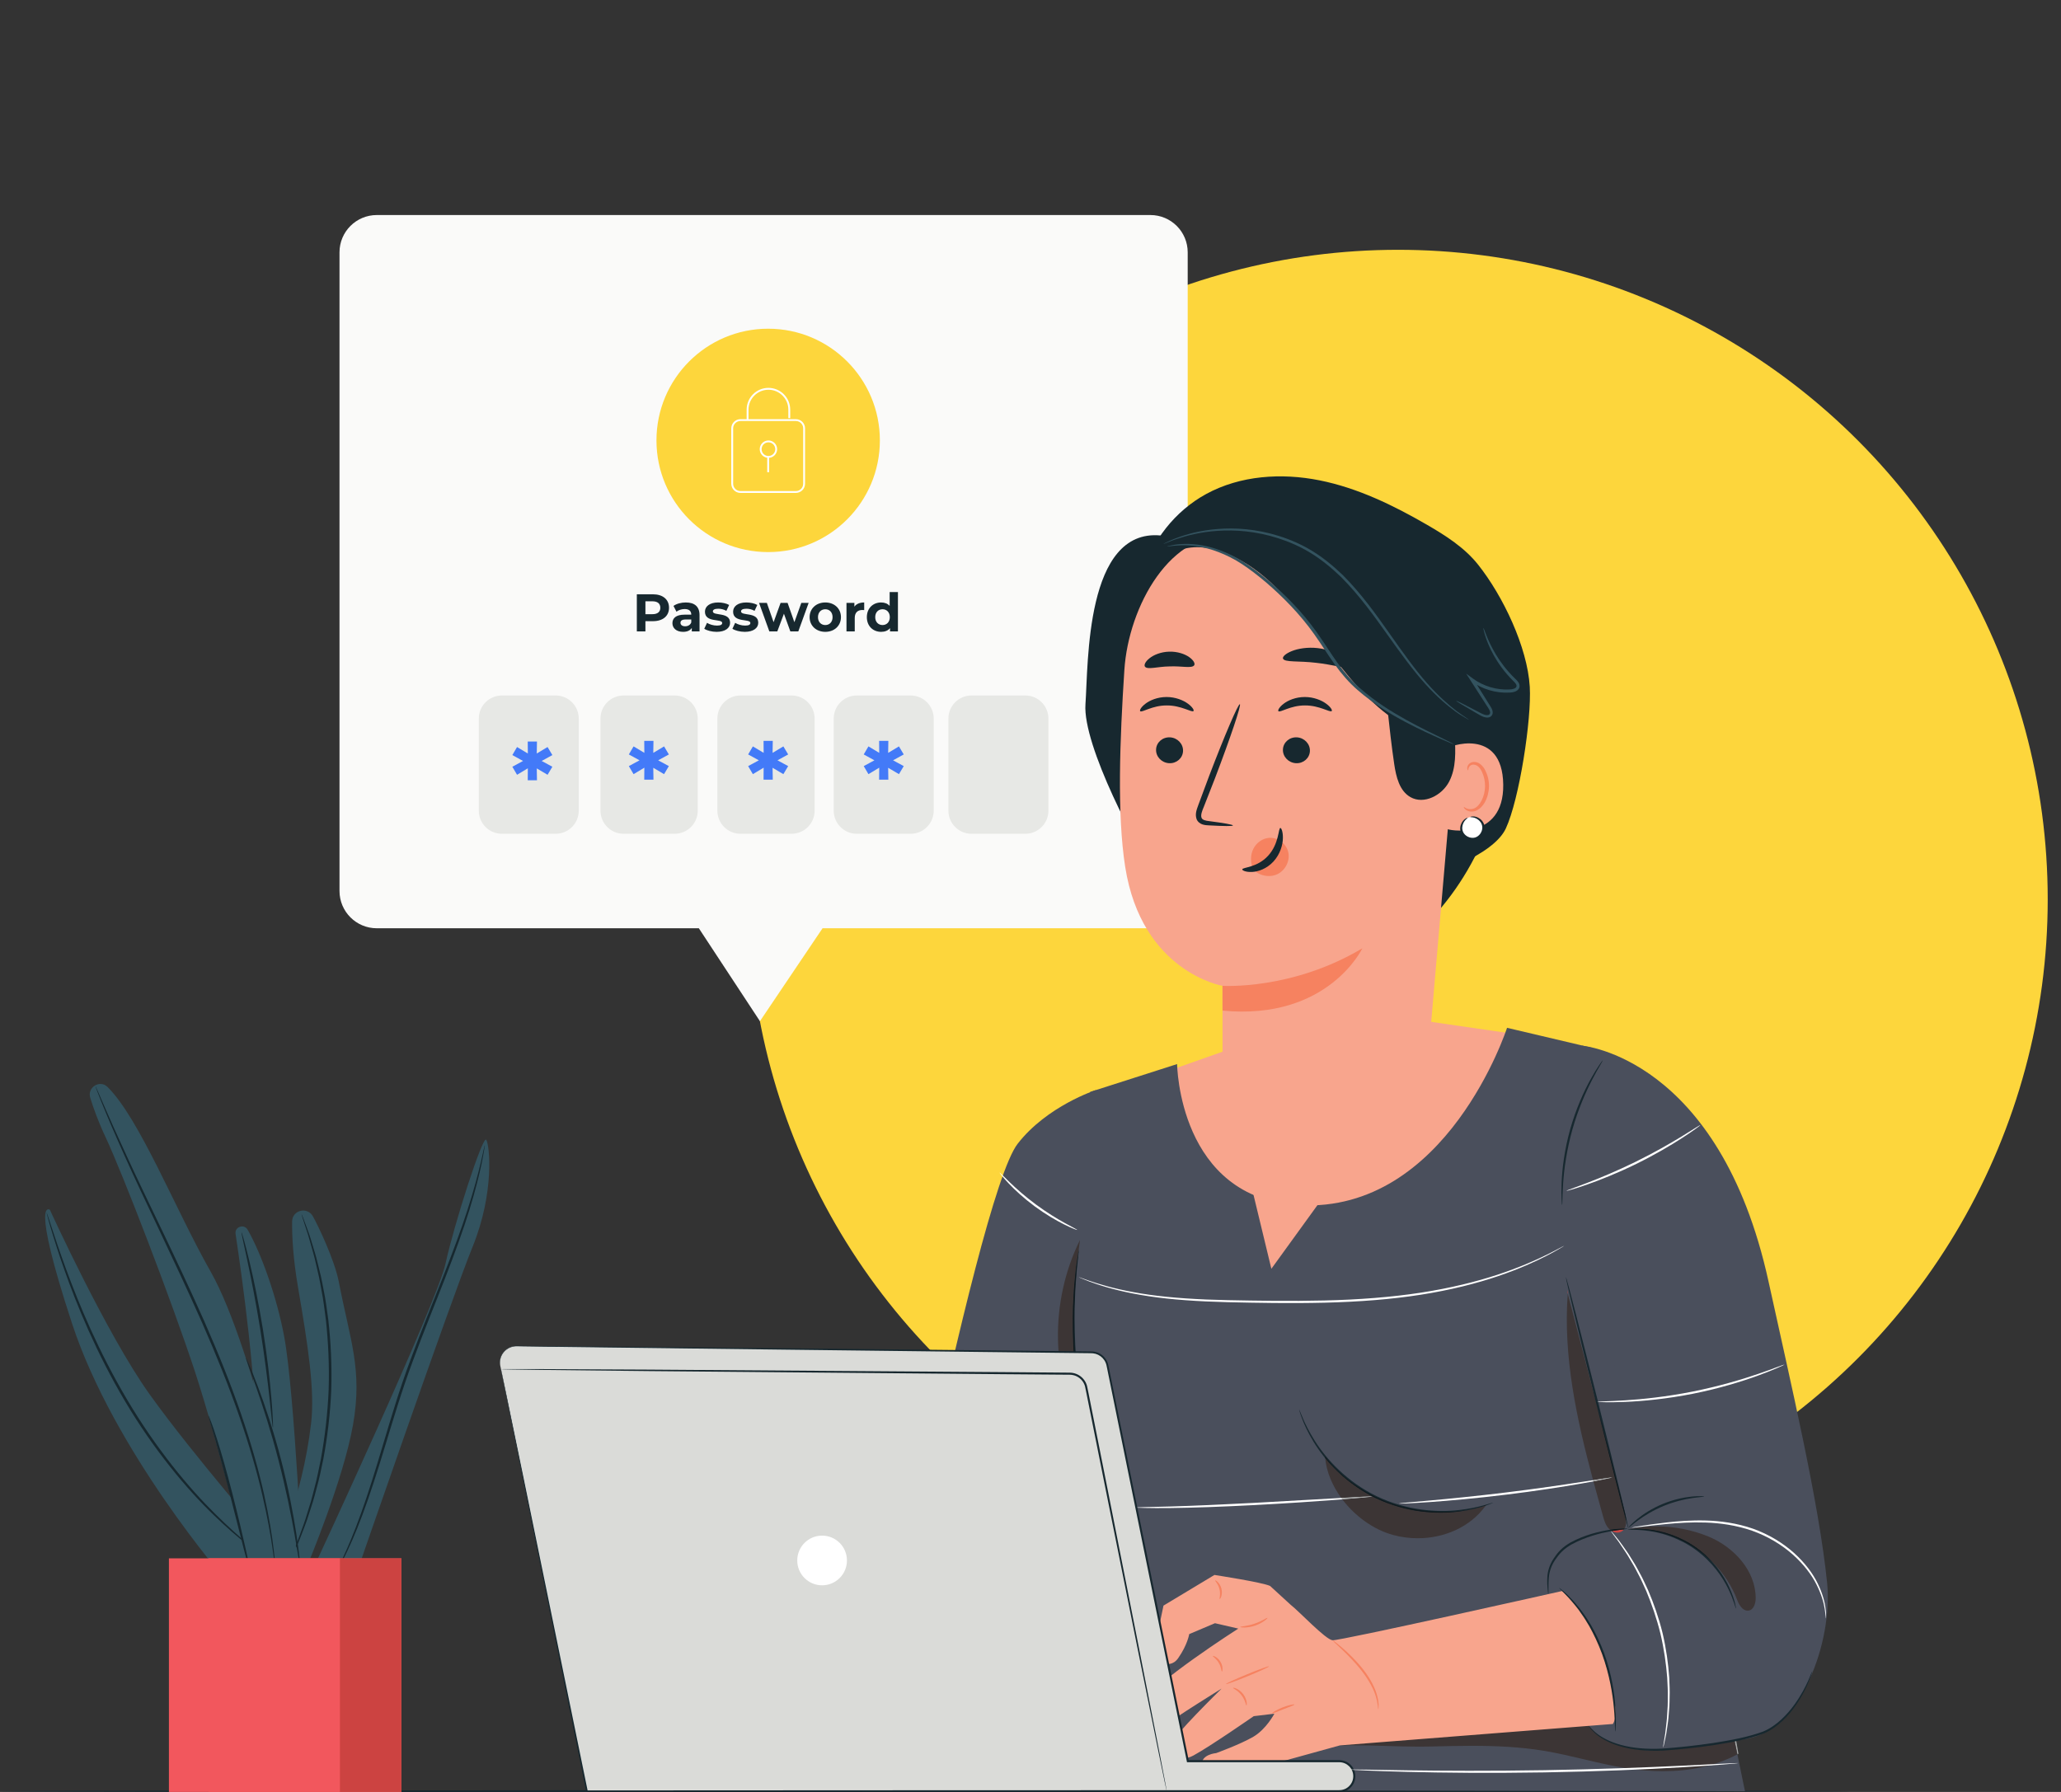 <svg width="230" height="200" viewBox="0 0 230 200" fill="none" xmlns="http://www.w3.org/2000/svg">
<rect x="0" y="0" width="230" height="200" fill="#333333" stroke="none"/>
<g clip-path="url(#clip0_1584_6057)">
<circle cx="156.018" cy="100.38" r="72.5" fill="#FDD63C"/>
<path d="M95.324 95.409V99.49C95.324 100.164 95.87 100.71 96.543 100.71L100.467 100.711L95.324 95.409Z" fill="#F3F2F1"/>
<path d="M95.378 99.849C95.378 99.849 95.326 100.839 96.453 101.164C96.496 101.176 96.539 101.186 96.582 101.193C97.095 101.285 100.468 101.885 100.468 101.808C100.468 101.724 100.468 100.711 100.468 100.711H96.544C96.544 100.711 95.564 100.678 95.378 99.849Z" fill="#DADBD8"/>
<path d="M100.468 100.711C100.468 100.714 100.433 100.717 100.367 100.72C100.291 100.722 100.195 100.725 100.078 100.729C99.814 100.732 99.454 100.737 99.015 100.743C98.562 100.746 98.029 100.749 97.439 100.753C97.141 100.753 96.829 100.753 96.506 100.754C96.171 100.747 95.828 100.594 95.594 100.325C95.476 100.192 95.388 100.035 95.337 99.871C95.281 99.707 95.275 99.528 95.279 99.37C95.28 99.048 95.281 98.736 95.281 98.439C95.285 97.848 95.289 97.315 95.291 96.862C95.297 96.423 95.303 96.063 95.306 95.799C95.31 95.682 95.313 95.587 95.315 95.51C95.318 95.444 95.321 95.409 95.324 95.409C95.327 95.409 95.331 95.444 95.334 95.51C95.336 95.587 95.338 95.682 95.342 95.799C95.346 96.063 95.351 96.423 95.357 96.862C95.36 97.315 95.363 97.848 95.367 98.439C95.368 98.736 95.369 99.048 95.37 99.37C95.349 99.689 95.44 100.016 95.663 100.265C95.881 100.513 96.198 100.656 96.508 100.663C96.831 100.665 97.141 100.666 97.439 100.668C98.029 100.671 98.562 100.675 99.015 100.678C99.454 100.684 99.814 100.689 100.078 100.692C100.195 100.696 100.291 100.699 100.367 100.701C100.433 100.704 100.468 100.708 100.468 100.711Z" fill="#DADBD8"/>
<path d="M95.126 99.051C95.126 99.077 93.889 99.097 92.363 99.097C90.835 99.097 89.599 99.077 89.599 99.051C89.599 99.026 90.835 99.005 92.363 99.005C93.889 99.005 95.126 99.026 95.126 99.051Z" fill="#DADBD8"/>
<path d="M97.749 101.087C97.749 101.113 95.924 101.133 93.674 101.133C91.423 101.133 89.599 101.113 89.599 101.087C89.599 101.062 91.423 101.041 93.674 101.041C95.924 101.041 97.749 101.062 97.749 101.087Z" fill="#DADBD8"/>
<path d="M97.749 103.123C97.749 103.149 95.924 103.169 93.674 103.169C91.423 103.169 89.599 103.149 89.599 103.123C89.599 103.098 91.423 103.077 93.674 103.077C95.924 103.077 97.749 103.097 97.749 103.123Z" fill="#DADBD8"/>
<path d="M72.603 70.534C72.603 70.602 69.697 70.657 66.113 70.657C62.527 70.657 59.622 70.602 59.622 70.534C59.622 70.466 62.527 70.412 66.113 70.412C69.697 70.412 72.603 70.466 72.603 70.534Z" fill="#DADBD8"/>
<path d="M70.291 72.234C70.291 72.301 68.42 72.356 66.112 72.356C63.804 72.356 61.934 72.301 61.934 72.234C61.934 72.166 63.804 72.111 66.112 72.111C68.42 72.111 70.291 72.166 70.291 72.234Z" fill="#DADBD8"/>
<path d="M123.918 65.343V81.837H143.967V65.343C143.967 64.558 143.331 63.921 142.546 63.921H125.34C124.555 63.921 123.918 64.558 123.918 65.343Z" fill="#DADBD8"/>
<path d="M124.859 72.879L124.993 66.824H142.536V70.279" fill="#F3F2F1"/>
<path d="M126.134 65.187V66.824H141.462V65.187H126.134Z" fill="#F3F2F1"/>
<path d="M126.134 65.187C126.133 65.185 126.157 65.183 126.206 65.181C126.265 65.18 126.339 65.178 126.429 65.176C126.639 65.173 126.93 65.169 127.298 65.165C128.073 65.159 129.174 65.15 130.539 65.14C133.313 65.131 137.15 65.119 141.462 65.105L141.544 65.105V65.187C141.544 65.708 141.544 66.263 141.544 66.823C141.38 66.988 141.496 66.869 141.458 66.906H141.453H141.443H141.423H141.383H141.304H141.145H140.828C140.617 66.906 140.408 66.906 140.199 66.906C139.782 66.905 139.369 66.905 138.961 66.905C138.145 66.904 137.347 66.903 136.573 66.902C135.026 66.899 133.573 66.896 132.247 66.893C129.611 66.878 127.486 66.866 126.134 66.859L126.099 66.858L126.1 66.824C126.109 66.296 126.115 65.887 126.119 65.596C126.123 65.468 126.125 65.366 126.128 65.287C126.13 65.218 126.133 65.185 126.134 65.187C126.137 65.189 126.139 65.227 126.141 65.299C126.143 65.38 126.146 65.484 126.15 65.616C126.154 65.902 126.161 66.305 126.169 66.824L126.134 66.789C127.486 66.781 129.611 66.769 132.247 66.755C133.573 66.752 135.026 66.748 136.573 66.745C137.347 66.744 138.145 66.743 138.961 66.743C139.369 66.742 139.782 66.742 140.199 66.742C140.408 66.742 140.617 66.742 140.828 66.742H141.145H141.304H141.383H141.423H141.443H141.453H141.458C141.423 66.778 141.544 66.66 141.38 66.823C141.38 66.263 141.38 65.708 141.38 65.187L141.462 65.269C137.173 65.255 133.357 65.242 130.598 65.234C129.226 65.224 128.117 65.216 127.338 65.209C126.962 65.205 126.665 65.201 126.451 65.198C126.356 65.196 126.279 65.194 126.218 65.192C126.165 65.191 126.136 65.189 126.134 65.187Z" fill="#DADBD8"/>
<path d="M143.245 85.965C143.245 86.01 139.414 86.046 134.69 86.046C129.964 86.046 126.134 86.01 126.134 85.965C126.134 85.919 129.964 85.883 134.69 85.883C139.414 85.883 143.245 85.919 143.245 85.965Z" fill="#DADBD8"/>
<path d="M122.376 69.902L123.918 81.837H143.967V70.279H134.862L133.095 68.725H123.41C122.782 68.725 122.296 69.278 122.376 69.902Z" fill="#E7E8E5"/>
<path d="M138.449 74.953C138.449 74.998 136.254 75.035 133.546 75.035C130.838 75.035 128.643 74.998 128.643 74.953C128.643 74.908 130.838 74.871 133.546 74.871C136.254 74.871 138.449 74.908 138.449 74.953Z" fill="#DADBD8"/>
<path d="M138.449 76.127C138.449 76.172 136.254 76.209 133.546 76.209C130.838 76.209 128.643 76.172 128.643 76.127C128.643 76.082 130.838 76.045 133.546 76.045C136.254 76.045 138.449 76.082 138.449 76.127Z" fill="#DADBD8"/>
<path d="M139.043 88.195C139.043 88.241 136.641 88.277 133.678 88.277C130.715 88.277 128.312 88.241 128.312 88.195C128.312 88.15 130.715 88.113 133.678 88.113C136.641 88.113 139.043 88.15 139.043 88.195Z" fill="#DADBD8"/>
<path d="M206.518 199.921C206.518 199.988 160.284 200.044 103.264 200.044C46.225 200.044 0 199.988 0 199.921C0 199.853 46.225 199.798 103.264 199.798C160.284 199.798 206.518 199.853 206.518 199.921Z" fill="#17282F"/>
<path d="M128.381 103.605H91.794L84.806 113.977L77.988 103.605H42.049C39.75 103.605 37.887 101.742 37.887 99.443V28.162C37.887 25.863 39.75 24 42.049 24H128.381C130.679 24 132.543 25.863 132.543 28.162V99.443C132.543 101.742 130.679 103.605 128.381 103.605Z" fill="#FAFAF9"/>
<path d="M73.69 67.834C73.69 67.377 73.394 67.111 72.808 67.111H72.027V68.55H72.808C73.394 68.55 73.69 68.284 73.69 67.834ZM74.661 67.834C74.661 68.757 73.968 69.331 72.862 69.331H72.027V70.473H71.068V66.33H72.862C73.968 66.33 74.661 66.904 74.661 67.834Z" fill="#17282F"/>
<path d="M77.142 69.467V69.142H76.509C76.077 69.142 75.94 69.302 75.94 69.515C75.94 69.746 76.136 69.9 76.461 69.9C76.769 69.9 77.036 69.758 77.142 69.467ZM78.066 68.656V70.474H77.201V70.077C77.029 70.367 76.698 70.521 76.231 70.521C75.485 70.521 75.04 70.107 75.04 69.556C75.04 68.994 75.437 68.603 76.408 68.603H77.142C77.142 68.206 76.905 67.976 76.408 67.976C76.071 67.976 75.722 68.088 75.49 68.272L75.159 67.626C75.508 67.378 76.023 67.242 76.532 67.242C77.503 67.242 78.066 67.692 78.066 68.656Z" fill="#17282F"/>
<path d="M78.593 70.178L78.901 69.515C79.185 69.698 79.617 69.823 80.007 69.823C80.434 69.823 80.594 69.71 80.594 69.532C80.594 69.012 78.67 69.544 78.67 68.272C78.67 67.668 79.215 67.242 80.144 67.242C80.582 67.242 81.067 67.342 81.369 67.52L81.061 68.177C80.747 67.999 80.434 67.941 80.144 67.941C79.729 67.941 79.552 68.07 79.552 68.236C79.552 68.781 81.475 68.254 81.475 69.509C81.475 70.101 80.925 70.521 79.972 70.521C79.433 70.521 78.889 70.373 78.593 70.178Z" fill="#17282F"/>
<path d="M81.735 70.178L82.043 69.515C82.327 69.698 82.76 69.823 83.15 69.823C83.576 69.823 83.737 69.71 83.737 69.532C83.737 69.012 81.812 69.544 81.812 68.272C81.812 67.668 82.357 67.242 83.286 67.242C83.725 67.242 84.21 67.342 84.512 67.52L84.204 68.177C83.89 67.999 83.576 67.941 83.286 67.941C82.872 67.941 82.695 68.07 82.695 68.236C82.695 68.781 84.618 68.254 84.618 69.509C84.618 70.101 84.068 70.521 83.115 70.521C82.576 70.521 82.031 70.373 81.735 70.178Z" fill="#17282F"/>
<path d="M90.242 67.289L89.088 70.473H88.2L87.484 68.497L86.744 70.473H85.856L84.707 67.289H85.578L86.33 69.444L87.111 67.289H87.892L88.65 69.444L89.425 67.289H90.242Z" fill="#17282F"/>
<path d="M92.912 68.881C92.912 68.331 92.562 67.999 92.101 67.999C91.639 67.999 91.284 68.331 91.284 68.881C91.284 69.432 91.639 69.763 92.101 69.763C92.562 69.763 92.912 69.432 92.912 68.881ZM90.349 68.881C90.349 67.923 91.089 67.242 92.101 67.242C93.113 67.242 93.847 67.923 93.847 68.881C93.847 69.84 93.113 70.521 92.101 70.521C91.089 70.521 90.349 69.84 90.349 68.881Z" fill="#17282F"/>
<path d="M96.441 67.242V68.094C96.364 68.088 96.305 68.082 96.234 68.082C95.725 68.082 95.387 68.361 95.387 68.97V70.473H94.464V67.289H95.346V67.709C95.571 67.401 95.95 67.242 96.441 67.242Z" fill="#17282F"/>
<path d="M99.3 68.881C99.3 68.331 98.945 67.999 98.489 67.999C98.027 67.999 97.672 68.331 97.672 68.881C97.672 69.432 98.027 69.763 98.489 69.763C98.945 69.763 99.3 69.432 99.3 68.881ZM100.206 66.081V70.474H99.324V70.107C99.093 70.385 98.755 70.521 98.329 70.521C97.43 70.521 96.737 69.882 96.737 68.881C96.737 67.881 97.43 67.242 98.329 67.242C98.72 67.242 99.052 67.366 99.282 67.626V66.081H100.206Z" fill="#17282F"/>
<path d="M62.01 93.059H56.01C54.587 93.059 53.433 91.905 53.433 90.482V80.202C53.433 78.778 54.587 77.624 56.01 77.624H62.01C63.433 77.624 64.587 78.778 64.587 80.202V90.482C64.587 91.905 63.433 93.059 62.01 93.059Z" fill="#E7E8E5"/>
<path d="M88.332 93.059H82.633C81.21 93.059 80.056 91.905 80.056 90.482V80.202C80.056 78.778 81.21 77.624 82.633 77.624H88.332C89.756 77.624 90.909 78.778 90.909 80.202V90.482C90.909 91.905 89.756 93.059 88.332 93.059Z" fill="#E7E8E5"/>
<path d="M75.287 93.059H69.588C68.164 93.059 67.011 91.905 67.011 90.482V80.202C67.011 78.778 68.164 77.624 69.588 77.624H75.287C76.71 77.624 77.864 78.778 77.864 80.202V90.482C77.864 91.905 76.71 93.059 75.287 93.059Z" fill="#E7E8E5"/>
<path d="M101.623 93.059H95.617C94.193 93.059 93.04 91.905 93.04 90.482V80.202C93.04 78.778 94.193 77.624 95.617 77.624H101.623C103.046 77.624 104.199 78.778 104.199 80.202V90.482C104.199 91.905 103.046 93.059 101.623 93.059Z" fill="#E7E8E5"/>
<path d="M114.422 93.059H108.416C106.993 93.059 105.839 91.905 105.839 90.482V80.202C105.839 78.778 106.993 77.624 108.416 77.624H114.422C115.845 77.624 116.999 78.778 116.999 80.202V90.482C116.999 91.905 115.845 93.059 114.422 93.059Z" fill="#E7E8E5"/>
<path d="M60.449 84.932L61.642 85.577L61.106 86.475L59.901 85.763L59.923 87.088H58.894L58.905 85.752L57.701 86.475L57.175 85.577L58.369 84.932L57.175 84.275L57.701 83.377L58.905 84.1L58.894 82.764H59.923L59.901 84.1L61.106 83.377L61.642 84.275L60.449 84.932Z" fill="#437AF8"/>
<path d="M73.45 84.86L74.643 85.506L74.107 86.404L72.903 85.692L72.925 87.017H71.895L71.907 85.681L70.703 86.404L70.177 85.506L71.37 84.86L70.177 84.204L70.703 83.306L71.907 84.028L71.895 82.692H72.925L72.903 84.028L74.107 83.306L74.643 84.204L73.45 84.86Z" fill="#437AF8"/>
<path d="M86.764 84.86L87.957 85.506L87.421 86.404L86.217 85.692L86.238 87.017H85.21L85.22 85.681L84.016 86.404L83.491 85.506L84.684 84.86L83.491 84.204L84.016 83.306L85.22 84.028L85.21 82.692H86.238L86.217 84.028L87.421 83.306L87.957 84.204L86.764 84.86Z" fill="#437AF8"/>
<path d="M99.662 84.86L100.855 85.506L100.319 86.404L99.115 85.692L99.136 87.017H98.107L98.118 85.681L96.914 86.404L96.389 85.506L97.581 84.86L96.389 84.204L96.914 83.306L98.118 84.028L98.107 82.692H99.136L99.115 84.028L100.319 83.306L100.855 84.204L99.662 84.86Z" fill="#437AF8"/>
<path d="M98.19 49.154C98.19 56.038 92.609 61.619 85.725 61.619C78.84 61.619 73.259 56.038 73.259 49.154C73.259 42.269 78.84 36.688 85.725 36.688C92.609 36.688 98.19 42.269 98.19 49.154Z" fill="#FDD63C"/>
<path d="M83.53 46.887H83.322V45.723C83.322 44.382 84.413 43.291 85.754 43.291C87.094 43.291 88.185 44.382 88.185 45.723V46.671H87.978V45.723C87.978 44.496 86.98 43.499 85.754 43.499C84.528 43.499 83.53 44.496 83.53 45.723V46.887Z" fill="white"/>
<path d="M82.633 46.99C82.183 46.99 81.816 47.357 81.816 47.808V53.99C81.816 54.441 82.183 54.808 82.633 54.808H88.815C89.266 54.808 89.633 54.441 89.633 53.99V47.808C89.633 47.357 89.266 46.99 88.815 46.99H82.633ZM88.815 55.015H82.633C82.068 55.015 81.608 54.555 81.608 53.99V47.808C81.608 47.243 82.068 46.783 82.633 46.783H88.815C89.381 46.783 89.84 47.243 89.84 47.808V53.99C89.84 54.555 89.381 55.015 88.815 55.015Z" fill="white"/>
<path d="M85.754 49.369C85.333 49.369 84.991 49.711 84.991 50.132C84.991 50.553 85.333 50.894 85.754 50.894C86.175 50.894 86.517 50.553 86.517 50.132C86.517 49.711 86.175 49.369 85.754 49.369ZM85.754 51.102C85.219 51.102 84.784 50.666 84.784 50.132C84.784 49.597 85.219 49.161 85.754 49.161C86.289 49.161 86.725 49.597 86.725 50.132C86.725 50.666 86.289 51.102 85.754 51.102Z" fill="white"/>
<path d="M85.828 52.705H85.621V50.954H85.828V52.705Z" fill="white"/>
<path d="M25.159 176.32C25.159 176.32 12.724 162.008 8.032 147.696C3.339 133.384 5.568 135.026 5.568 135.026C5.568 135.026 11.903 148.929 16.713 155.645C21.523 162.36 30.086 172.214 30.086 172.214L25.159 176.32Z" fill="#33535F"/>
<path d="M27.638 137.256C27.237 136.557 26.169 136.921 26.289 137.717C27.047 142.744 28.686 154.542 28.622 162.193C28.538 172.133 28.625 175.975 28.625 175.975H33.8C33.8 175.975 32.882 155.427 31.712 149.163C30.892 144.77 29.152 139.893 27.638 137.256Z" fill="#33535F"/>
<path d="M30.459 174.304C30.459 174.304 33.717 167.455 34.719 158.851C35.145 155.192 34.385 150.248 33.254 143.649C32.706 140.453 32.582 138.021 32.599 136.334C32.613 135.06 34.295 134.644 34.918 135.755C35.543 136.87 37.35 140.678 37.809 143.064C39.062 149.58 40.482 152.837 39.397 159.019C38.311 165.199 34.301 174.722 34.301 174.722L30.459 174.304Z" fill="#33535F"/>
<path d="M35.121 174.722C35.121 174.722 48.774 145.381 49.72 141.029C50.666 136.676 53.883 126.646 54.262 127.213C54.641 127.781 55.208 133.08 52.748 139.136C50.288 145.193 39.782 175.616 39.782 175.616H35.121V174.722Z" fill="#33535F"/>
<path d="M28.964 173.409C28.958 173.417 28.826 173.327 28.581 173.146C28.339 172.963 27.971 172.705 27.524 172.339C26.615 171.625 25.34 170.539 23.854 169.1C20.874 166.238 17.165 161.825 13.949 156.387C10.727 150.95 8.559 145.633 7.188 141.741C6.501 139.792 6 138.197 5.675 137.089C5.509 136.536 5.394 136.102 5.313 135.809C5.234 135.516 5.197 135.36 5.207 135.357C5.217 135.354 5.272 135.504 5.369 135.793C5.472 136.106 5.61 136.527 5.784 137.055C6.142 138.152 6.672 139.735 7.382 141.671C8.8 145.538 10.991 150.824 14.2 156.238C17.402 161.653 21.066 166.064 23.999 168.953C25.46 170.405 26.711 171.512 27.596 172.251C28.031 172.63 28.387 172.902 28.617 173.1C28.85 173.295 28.97 173.401 28.964 173.409Z" fill="#17282F"/>
<path d="M30.458 159.334C30.438 159.335 30.395 159.028 30.335 158.473C30.271 157.866 30.186 157.074 30.084 156.12C29.867 154.136 29.53 151.398 29.048 148.392C28.563 145.384 28.026 142.678 27.609 140.725C27.407 139.788 27.239 139.01 27.11 138.413C26.993 137.867 26.937 137.562 26.957 137.557C26.976 137.552 27.069 137.847 27.221 138.386C27.373 138.924 27.576 139.707 27.81 140.68C28.279 142.624 28.85 145.33 29.336 148.345C29.819 151.359 30.125 154.108 30.289 156.101C30.372 157.098 30.425 157.905 30.448 158.464C30.474 159.023 30.478 159.333 30.458 159.334Z" fill="#17282F"/>
<path d="M33.656 135.526C33.665 135.522 33.721 135.65 33.817 135.899C33.921 136.175 34.057 136.536 34.226 136.988C34.407 137.461 34.615 138.044 34.812 138.735C35.015 139.424 35.278 140.201 35.476 141.084C35.584 141.525 35.697 141.985 35.814 142.464C35.929 142.945 36.01 143.452 36.115 143.974C36.338 145.016 36.475 146.146 36.641 147.331C36.908 149.71 37.054 152.344 36.967 155.107C36.856 157.87 36.522 160.487 36.085 162.841C35.835 164.012 35.617 165.129 35.32 166.152C35.178 166.665 35.061 167.166 34.912 167.637C34.76 168.106 34.615 168.557 34.476 168.989C34.215 169.856 33.897 170.612 33.646 171.285C33.399 171.96 33.15 172.526 32.936 172.985C32.735 173.423 32.573 173.775 32.45 174.043C32.336 174.283 32.272 174.407 32.263 174.403C32.254 174.398 32.3 174.266 32.397 174.019C32.507 173.746 32.651 173.388 32.832 172.941C33.029 172.476 33.262 171.906 33.493 171.227C33.73 170.551 34.033 169.793 34.28 168.925C34.412 168.494 34.551 168.043 34.696 167.574C34.839 167.103 34.95 166.603 35.086 166.091C35.371 165.07 35.58 163.957 35.821 162.791C36.241 160.447 36.565 157.844 36.676 155.096C36.762 152.349 36.625 149.73 36.374 147.362C36.217 146.182 36.089 145.057 35.877 144.019C35.778 143.498 35.703 142.991 35.594 142.512C35.484 142.033 35.377 141.573 35.276 141.134C35.092 140.251 34.844 139.473 34.656 138.782C34.474 138.089 34.283 137.502 34.119 137.025C33.971 136.566 33.852 136.199 33.762 135.919C33.683 135.665 33.647 135.529 33.656 135.526Z" fill="#17282F"/>
<path d="M54.105 127.803C54.111 127.803 54.107 127.848 54.095 127.934C54.079 128.038 54.059 128.162 54.034 128.315C53.974 128.649 53.899 129.145 53.765 129.776C53.502 131.037 53.062 132.855 52.379 135.058C51.7 137.262 50.767 139.846 49.661 142.686C48.559 145.526 47.279 148.621 46.067 151.915C44.836 155.204 43.888 158.415 42.997 161.327C42.114 164.243 41.276 166.86 40.467 169.02C39.666 171.183 38.894 172.886 38.311 174.037C38.032 174.618 37.78 175.052 37.618 175.35C37.542 175.485 37.479 175.594 37.427 175.686C37.383 175.761 37.358 175.797 37.353 175.795C37.349 175.793 37.365 175.751 37.401 175.672C37.446 175.577 37.5 175.463 37.566 175.322C37.711 175.016 37.946 174.575 38.209 173.988C38.759 172.825 39.499 171.115 40.273 168.949C41.056 166.786 41.871 164.169 42.74 161.25C43.616 158.335 44.559 155.113 45.793 151.814C47.008 148.512 48.296 145.42 49.41 142.588C50.529 139.757 51.479 137.186 52.183 134.996C52.889 132.806 53.358 131.003 53.654 129.751C53.805 129.125 53.898 128.634 53.977 128.304C54.013 128.154 54.041 128.031 54.066 127.929C54.087 127.844 54.101 127.802 54.105 127.803Z" fill="#17282F"/>
<path d="M12.006 121.322C11.145 120.467 9.714 121.361 10.07 122.52C10.432 123.696 10.979 125.216 11.786 126.932C13.663 130.92 19.177 145.233 21.757 153.092C24.338 160.952 27.975 175.616 27.975 175.616L33.486 174.722C33.486 174.722 28.444 150.629 23.517 141.947C19.558 134.973 15.599 124.892 12.006 121.322Z" fill="#33535F"/>
<path d="M23.265 158.008C23.285 158.001 23.385 158.237 23.55 158.669C23.713 159.101 23.935 159.731 24.185 160.519C24.693 162.091 25.314 164.287 25.939 166.727C26.564 169.167 27.084 171.387 27.446 172.997C27.611 173.758 27.75 174.398 27.861 174.907C27.953 175.359 27.994 175.611 27.975 175.616C27.955 175.621 27.876 175.377 27.75 174.933C27.616 174.431 27.447 173.798 27.246 173.045C26.824 171.387 26.27 169.209 25.657 166.799C25.032 164.362 24.444 162.162 23.988 160.579C23.77 159.831 23.587 159.203 23.442 158.704C23.31 158.263 23.246 158.015 23.265 158.008Z" fill="#17282F"/>
<path d="M30.744 175.169C30.739 175.169 30.728 175.12 30.713 175.022C30.696 174.907 30.676 174.765 30.65 174.588C30.592 174.207 30.541 173.641 30.424 172.919C30.222 171.471 29.861 169.385 29.269 166.84C28.681 164.294 27.822 161.299 26.689 158.036C25.559 154.77 24.141 151.242 22.534 147.591C19.292 140.297 16.053 133.828 13.925 129.044C12.849 126.657 12.016 124.709 11.467 123.352C11.187 122.676 10.987 122.143 10.848 121.784C10.785 121.617 10.735 121.482 10.694 121.373C10.662 121.28 10.647 121.232 10.652 121.23C10.656 121.228 10.68 121.273 10.722 121.362C10.77 121.468 10.829 121.599 10.902 121.762C11.064 122.136 11.288 122.653 11.572 123.308C12.152 124.651 13.013 126.585 14.112 128.958C16.287 133.716 19.554 140.169 22.801 147.473C24.41 151.13 25.824 154.669 26.944 157.947C28.066 161.225 28.906 164.235 29.47 166.794C30.038 169.352 30.369 171.449 30.537 172.904C30.636 173.63 30.67 174.199 30.709 174.582C30.722 174.76 30.733 174.904 30.742 175.019C30.748 175.118 30.749 175.168 30.744 175.169Z" fill="#17282F"/>
<path d="M33.486 174.722C33.466 174.724 33.401 174.395 33.3 173.795C33.191 173.148 33.046 172.295 32.871 171.262C32.492 169.127 31.912 166.186 31.078 162.984C30.253 159.78 29.323 156.93 28.607 154.883C28.256 153.896 27.965 153.081 27.745 152.462C27.539 151.891 27.434 151.572 27.452 151.565C27.471 151.557 27.612 151.863 27.851 152.421C28.088 152.98 28.42 153.794 28.801 154.813C29.568 156.846 30.532 159.696 31.36 162.911C32.197 166.123 32.746 169.081 33.075 171.229C33.232 172.304 33.352 173.175 33.413 173.78C33.479 174.384 33.506 174.719 33.486 174.722Z" fill="#17282F"/>
<path d="M23.286 200.14H44.798V173.93H23.286V200.14Z" fill="#F2575D"/>
<path d="M44.798 200.14H23.286V173.93H44.798V199.82V200.022V200.14Z" fill="#CC4341"/>
<path d="M37.935 200.14H18.85V173.93H37.935V200.14Z" fill="#F2575D"/>
<path d="M170.518 115.62L159.208 113.979L136.584 117.327L130.234 119.571L131.361 133.455L153.112 137.462L167.79 133.113L173.339 124.948L170.518 115.62Z" fill="#F8A58D"/>
<path d="M177.647 116.946L168.181 114.716C168.181 114.716 161.49 135.404 144.975 134.513C131.514 133.787 131.361 118.763 131.361 118.763L121.659 121.87C121.659 121.87 117.949 146.752 122.056 164.379C123.016 168.498 124.301 174.05 124.301 174.05L122.989 199.807L194.732 199.921L177.647 116.946Z" fill="#4A4F5C"/>
<path d="M193.885 195.806L193.567 194.265L193.742 194.241L194.002 195.744C193.963 195.765 193.924 195.786 193.885 195.806Z" fill="#A7A9A8"/>
<path d="M185.584 197.685C184.213 197.685 182.837 197.564 181.491 197.352C178.389 196.862 175.373 195.917 172.273 195.406C169.631 194.971 166.954 194.855 164.272 194.855C162.757 194.855 161.24 194.892 159.727 194.929C159.273 194.94 158.824 194.945 158.378 194.945C157.109 194.945 155.866 194.906 154.625 194.868C153.383 194.829 152.141 194.791 150.872 194.791C150.427 194.791 149.977 194.795 149.523 194.807L175.799 189.46C176.573 192.029 177.851 194.176 181.64 195.046C182.568 195.259 183.516 195.357 184.466 195.357C185.122 195.357 185.778 195.311 186.43 195.223L193.567 194.264L193.885 195.806C191.347 197.149 188.476 197.685 185.584 197.685Z" fill="#3C3535"/>
<path d="M113.56 127.666C116.841 123.428 122.297 121.665 122.297 121.665L125.966 153.62L119.015 200.145L96.248 200.037C96.248 200.037 108.806 133.809 113.56 127.666Z" fill="#4A4F5C"/>
<path d="M176.541 116.711C176.541 116.711 191.866 117.939 197.364 143.045C199.851 154.401 202.993 167.71 203.899 176.655C204.556 183.143 201.029 193.3 194.562 194.131L186.43 195.223C184.835 195.437 183.209 195.407 181.64 195.046C176.505 193.867 175.982 190.343 175.077 186.598L172.703 179.105C171.405 171.98 178.043 170.65 181.71 170.73L178.976 138.206L176.541 116.711Z" fill="#4A4F5C"/>
<path d="M120.4 139.431C120.391 139.43 120.367 139.55 120.329 139.782C120.29 140.036 120.239 140.373 120.175 140.793C120.143 141.016 120.108 141.26 120.07 141.525C120.042 141.796 120.013 142.088 119.981 142.401C119.917 143.029 119.84 143.745 119.807 144.539C119.691 146.126 119.694 148.023 119.77 150.124C119.858 152.226 120.097 154.529 120.448 156.929C120.8 159.331 121.243 161.6 121.692 163.653C122.133 165.707 122.586 167.544 122.967 169.086C123.357 170.626 123.681 171.869 123.915 172.726C124.029 173.135 124.12 173.463 124.189 173.711C124.254 173.936 124.292 174.053 124.301 174.051C124.309 174.048 124.287 173.927 124.237 173.699C124.179 173.449 124.103 173.117 124.007 172.703C123.796 171.813 123.499 170.57 123.135 169.045C122.776 167.499 122.342 165.659 121.914 163.606C121.477 161.554 121.041 159.287 120.691 156.893C120.341 154.5 120.096 152.207 119.995 150.114C119.907 148.021 119.887 146.132 119.981 144.549C120.002 143.756 120.067 143.041 120.117 142.413C120.142 142.101 120.165 141.809 120.186 141.538C120.216 141.273 120.245 141.027 120.27 140.804C120.315 140.382 120.351 140.044 120.378 139.788C120.4 139.555 120.408 139.432 120.4 139.431Z" fill="#17282F"/>
<path d="M193.733 179.531C193.747 179.528 193.713 179.301 193.612 178.899C193.511 178.498 193.325 177.925 193.02 177.248C192.42 175.898 191.236 174.132 189.387 172.787C187.537 171.44 185.493 170.857 184.025 170.701C183.286 170.618 182.684 170.618 182.271 170.646C181.858 170.672 181.631 170.71 181.633 170.724C181.633 170.741 181.736 170.74 181.928 170.739C182.309 170.738 183.037 170.736 184.003 170.873C185.444 171.07 187.435 171.669 189.243 172.984C191.05 174.3 192.232 176.011 192.863 177.321C193.505 178.64 193.685 179.545 193.733 179.531Z" fill="#17282F"/>
<path d="M190.19 167.024C190.19 167.006 190.059 166.995 189.819 166.989C189.581 166.979 189.235 166.993 188.809 167.034C187.959 167.113 186.788 167.351 185.576 167.847C184.365 168.348 183.365 169.003 182.705 169.544C182.374 169.815 182.119 170.048 181.956 170.223C181.79 170.396 181.705 170.496 181.717 170.508C181.746 170.538 182.131 170.18 182.811 169.682C183.489 169.182 184.482 168.565 185.669 168.075C186.858 167.588 187.998 167.328 188.831 167.205C189.665 167.082 190.191 167.065 190.19 167.024Z" fill="#17282F"/>
<path d="M174.326 134.513C174.343 134.512 174.355 134.274 174.363 133.842C174.366 133.411 174.391 132.787 174.444 132.019C174.546 130.484 174.832 128.368 175.463 126.106C176.101 123.844 176.959 121.889 177.67 120.524C178.025 119.841 178.328 119.295 178.551 118.926C178.767 118.553 178.882 118.342 178.868 118.333C178.854 118.324 178.712 118.517 178.469 118.875C178.222 119.231 177.894 119.765 177.517 120.442C176.763 121.794 175.871 123.758 175.227 126.039C174.59 128.321 174.329 130.462 174.271 132.009C174.239 132.784 174.241 133.411 174.268 133.843C174.289 134.276 174.309 134.514 174.326 134.513Z" fill="#17282F"/>
<path d="M144.975 157.307C144.967 157.31 144.991 157.401 145.043 157.572C145.101 157.741 145.169 157.998 145.298 158.312C145.534 158.95 145.941 159.853 146.574 160.895C147.205 161.939 148.091 163.105 149.253 164.227C150.412 165.349 151.865 166.407 153.544 167.224C155.231 168.024 156.966 168.496 158.567 168.699C160.17 168.905 161.634 168.867 162.842 168.706C164.052 168.549 165.01 168.302 165.656 168.088C165.982 167.992 166.225 167.884 166.393 167.823C166.559 167.758 166.645 167.72 166.643 167.712C166.635 167.691 166.279 167.812 165.629 167.996C164.979 168.182 164.021 168.4 162.822 168.534C160.442 168.817 156.986 168.602 153.65 167.003C150.318 165.4 147.989 162.837 146.722 160.804C146.076 159.784 145.648 158.9 145.386 158.277C145.122 157.654 144.995 157.3 144.975 157.307Z" fill="#17282F"/>
<path d="M177.272 192.629C177.297 192.607 177.537 192.949 178.109 193.42C178.684 193.883 179.634 194.42 180.914 194.759C182.19 195.109 183.78 195.254 185.529 195.164C187.28 195.038 189.21 194.833 191.217 194.536C193.218 194.224 195.14 193.864 196.769 193.256C197.569 192.924 198.239 192.416 198.809 191.894C199.377 191.366 199.848 190.81 200.236 190.274C201.013 189.2 201.496 188.232 201.801 187.555C201.947 187.214 202.062 186.948 202.129 186.765C202.202 186.582 202.244 186.488 202.252 186.49C202.26 186.493 202.234 186.593 202.176 186.781C202.123 186.97 202.023 187.243 201.889 187.593C201.609 188.285 201.146 189.274 200.376 190.375C199.993 190.925 199.523 191.497 198.947 192.043C198.371 192.582 197.688 193.111 196.857 193.464C195.183 194.102 193.269 194.463 191.254 194.777C189.236 195.077 187.308 195.275 185.541 195.39C183.77 195.468 182.16 195.304 180.868 194.926C179.572 194.56 178.613 193.987 178.049 193.494C177.773 193.237 177.566 193.032 177.45 192.87C177.326 192.717 177.265 192.634 177.272 192.629Z" fill="#17282F"/>
<path d="M174.742 142.515C174.808 142.499 176.423 148.773 178.351 156.526C180.278 164.282 181.787 170.581 181.721 170.597C181.656 170.613 180.041 164.341 178.113 156.585C176.186 148.832 174.676 142.532 174.742 142.515Z" fill="#17282F"/>
<path d="M172.791 177.921C172.775 177.922 172.745 177.738 172.713 177.405C172.685 177.071 172.639 176.586 172.68 175.98C172.715 175.376 172.921 174.644 173.369 173.97C173.591 173.636 173.837 173.294 174.156 172.983C174.47 172.671 174.844 172.405 175.244 172.172C176.876 171.284 178.52 170.913 179.705 170.732C180.3 170.648 180.785 170.615 181.121 170.607C181.456 170.597 181.642 170.611 181.642 170.626C181.644 170.667 180.904 170.694 179.733 170.904C178.573 171.123 176.947 171.523 175.367 172.384C174.98 172.609 174.622 172.863 174.322 173.155C174.023 173.442 173.777 173.776 173.557 174.094C173.118 174.735 172.91 175.412 172.853 175.997C172.791 176.582 172.809 177.067 172.808 177.4C172.811 177.734 172.808 177.92 172.791 177.921Z" fill="#17282F"/>
<path d="M121.024 160.374C117.194 153.771 117.135 145.239 120.523 138.395C120.47 138.769 120.422 139.143 120.375 139.518C120.364 139.577 120.349 139.665 120.329 139.782C120.29 140.036 120.239 140.373 120.175 140.793C120.143 141.016 120.108 141.26 120.07 141.525C120.042 141.796 120.013 142.088 119.981 142.401C119.917 143.029 119.84 143.745 119.807 144.539C119.691 146.126 119.693 148.023 119.77 150.124C119.858 152.226 120.097 154.529 120.448 156.929C120.622 158.113 120.817 159.264 121.024 160.374Z" fill="#3C3535"/>
<path d="M121.105 160.511C121.079 160.466 121.051 160.42 121.025 160.374C120.817 159.264 120.622 158.113 120.448 156.929C120.097 154.529 119.858 152.226 119.77 150.124C119.694 148.023 119.691 146.126 119.807 144.539C119.84 143.745 119.917 143.029 119.981 142.401C120.013 142.088 120.042 141.796 120.07 141.525C120.108 141.26 120.143 141.016 120.175 140.793C120.239 140.373 120.29 140.036 120.329 139.782C120.349 139.665 120.364 139.577 120.375 139.518C119.518 146.5 119.671 153.624 121.221 160.483L121.105 160.511Z" fill="#0F191D"/>
<path d="M141.827 177.054C141.882 177.08 141.93 177.103 141.967 177.121C141.919 177.098 141.869 177.074 141.827 177.054Z" fill="#F8A58D"/>
<path d="M127.343 190.234C128.573 187.908 138.188 181.77 138.188 181.77L135.585 181.169L132.713 182.385C132.713 182.385 132.532 183.569 131.476 185.076C130.419 186.583 128.625 185.025 128.625 185.025L129.84 179.205L135.525 175.783C135.525 175.783 140.874 176.6 141.738 177.011L144.018 179.099C145.019 179.883 147.908 182.976 148.699 183.07C149.489 183.163 174.305 177.581 174.305 177.581C177.708 180.275 179.501 185.629 180.041 189.49C180.041 189.49 180.646 191.386 179.988 192.416L149.523 194.807L143.068 196.591C143.068 196.591 139.496 198.049 137.764 198.413C135.616 198.864 134.169 198.172 134.112 196.983C134.054 195.794 135.719 195.666 135.719 195.666C135.719 195.666 138.429 194.685 139.871 193.84C141.312 192.995 142.214 191.269 142.214 191.269L139.912 191.544C139.912 191.544 135.02 194.94 133.18 195.936C131.34 196.933 130.977 195.105 130.829 194.547C130.681 193.99 136.325 188.469 136.325 188.469C136.325 188.469 130.958 191.778 129.993 192.613C129.027 193.447 127.597 193.697 127.29 193.137C126.984 192.577 126.113 192.561 127.343 190.234Z" fill="#F8A58D"/>
<path d="M153.819 190.772C153.835 190.773 153.844 190.64 153.847 190.395C153.855 190.272 153.843 190.124 153.818 189.952C153.802 189.779 153.771 189.583 153.712 189.372C153.52 188.515 152.97 187.413 152.153 186.367C151.337 185.317 150.458 184.494 149.806 183.927C149.15 183.362 148.717 183.048 148.699 183.07C148.677 183.096 149.074 183.453 149.698 184.045C150.32 184.639 151.172 185.472 151.974 186.504C152.778 187.535 153.332 188.592 153.558 189.414C153.797 190.232 153.772 190.774 153.819 190.772Z" fill="#F68260"/>
<path d="M138.41 181.589C138.4 181.645 139.167 181.742 140.05 181.442C140.937 181.148 141.489 180.609 141.448 180.569C141.407 180.515 140.819 180.951 139.978 181.228C139.142 181.515 138.41 181.521 138.41 181.589Z" fill="#F68260"/>
<path d="M136.812 187.961C136.836 188.019 137.932 187.622 139.26 187.076C140.588 186.53 141.645 186.04 141.622 185.983C141.598 185.925 140.502 186.321 139.174 186.868C137.846 187.414 136.788 187.904 136.812 187.961Z" fill="#F68260"/>
<path d="M141.968 191.217C141.999 191.273 142.545 191.037 143.224 190.772C143.902 190.506 144.463 190.31 144.447 190.248C144.433 190.189 143.835 190.29 143.141 190.563C142.448 190.832 141.939 191.163 141.968 191.217Z" fill="#F68260"/>
<path d="M137.604 188.386C137.58 188.448 138.137 188.655 138.553 189.215C138.982 189.765 139.033 190.358 139.099 190.351C139.127 190.35 139.156 190.198 139.118 189.954C139.081 189.712 138.962 189.38 138.733 189.078C138.502 188.776 138.215 188.574 137.992 188.473C137.766 188.372 137.612 188.359 137.604 188.386Z" fill="#F68260"/>
<path d="M135.346 184.829C135.317 184.888 135.737 185.116 136.015 185.604C136.303 186.085 136.295 186.563 136.36 186.566C136.418 186.587 136.537 186.044 136.209 185.49C135.888 184.932 135.356 184.769 135.346 184.829Z" fill="#F68260"/>
<path d="M136.112 178.476C136.137 178.489 136.225 178.382 136.292 178.174C136.36 177.966 136.389 177.654 136.311 177.326C136.231 176.998 136.061 176.733 135.907 176.581C135.752 176.425 135.625 176.371 135.608 176.393C135.565 176.443 135.957 176.787 136.092 177.379C136.242 177.967 136.052 178.452 136.112 178.476Z" fill="#F68260"/>
<path d="M180.257 193.288C180.24 193.288 180.227 193.038 180.217 192.589C180.214 192.364 180.208 192.089 180.185 191.77C180.164 191.452 180.156 191.088 180.11 190.689C179.971 189.092 179.614 186.886 178.78 184.584C178.355 183.436 177.854 182.384 177.336 181.46C177.057 181.01 176.811 180.57 176.53 180.191C176.395 179.999 176.265 179.812 176.139 179.633C176.004 179.462 175.873 179.299 175.748 179.141C174.736 177.896 173.961 177.259 173.997 177.22C174.008 177.207 174.202 177.363 174.544 177.659C174.718 177.804 174.923 177.99 175.142 178.225C175.366 178.456 175.63 178.712 175.881 179.03C176.012 179.186 176.148 179.349 176.289 179.518C176.424 179.692 176.556 179.882 176.696 180.074C176.988 180.452 177.243 180.894 177.531 181.346C178.066 182.275 178.581 183.339 179.01 184.5C179.855 186.829 180.187 189.064 180.282 190.675C180.318 191.079 180.314 191.445 180.322 191.766C180.332 192.086 180.324 192.363 180.312 192.589C180.293 193.04 180.275 193.289 180.257 193.288Z" fill="#17282F"/>
<path d="M181.683 170.698C181.69 170.696 181.698 170.695 181.705 170.693L181.706 170.697C181.698 170.697 181.69 170.698 181.683 170.698Z" fill="#CC4341"/>
<path d="M195.027 179.768C194.466 179.768 194.072 179.126 193.865 178.576C193.283 177.036 192.37 175.644 191.225 174.473C190.707 173.88 190.095 173.302 189.386 172.787C187.537 171.44 185.492 170.857 184.024 170.701C183.554 170.648 183.14 170.629 182.794 170.629C182.596 170.629 182.42 170.635 182.27 170.646C182.044 170.66 181.874 170.678 181.767 170.694C181.747 170.695 181.727 170.696 181.707 170.697L181.706 170.693C182.72 170.47 183.774 170.36 184.836 170.36C186.844 170.36 188.878 170.754 190.711 171.519C193.52 172.693 195.931 175.327 195.928 178.371C195.927 178.954 195.713 179.675 195.137 179.76C195.1 179.766 195.063 179.768 195.027 179.768Z" fill="#3C3535"/>
<path d="M191.225 174.473C188.938 172.135 185.726 170.677 182.382 170.677C182.177 170.677 181.972 170.682 181.767 170.694C181.874 170.678 182.044 170.66 182.271 170.646C182.421 170.635 182.596 170.629 182.794 170.629C183.14 170.629 183.555 170.649 184.024 170.701C185.492 170.857 187.537 171.44 189.387 172.787C190.096 173.303 190.707 173.881 191.225 174.473Z" fill="#0F191D"/>
<path d="M120.215 137.278C120.209 137.294 120.064 137.244 119.808 137.141C119.552 137.04 119.189 136.875 118.747 136.656C117.864 136.218 116.68 135.534 115.467 134.639C114.255 133.743 113.253 132.811 112.576 132.096C112.236 131.738 111.972 131.439 111.8 131.223C111.626 131.009 111.537 130.885 111.55 130.874C111.579 130.849 111.993 131.294 112.698 131.973C113.402 132.653 114.412 133.554 115.613 134.442C116.814 135.328 117.971 136.029 118.828 136.503C119.685 136.978 120.231 137.243 120.215 137.278Z" fill="white"/>
<path d="M174.547 139.052C174.549 139.055 174.509 139.082 174.428 139.133C174.335 139.188 174.216 139.259 174.067 139.349C173.751 139.542 173.273 139.804 172.65 140.131C171.405 140.78 169.548 141.629 167.166 142.438C164.784 143.246 161.871 143.986 158.586 144.501C155.301 145.02 151.649 145.303 147.817 145.395C143.983 145.487 140.331 145.415 137.012 145.34C133.692 145.26 130.7 145.051 128.212 144.676C125.723 144.303 123.748 143.78 122.416 143.33C121.751 143.104 121.239 142.915 120.899 142.767C120.739 142.7 120.611 142.647 120.51 142.606C120.424 142.568 120.38 142.547 120.382 142.543C120.383 142.539 120.43 142.552 120.52 142.582C120.622 142.618 120.753 142.664 120.917 142.722C121.262 142.853 121.777 143.028 122.446 143.238C123.782 143.66 125.755 144.155 128.236 144.504C130.719 144.856 133.702 145.047 137.017 145.114C140.334 145.177 143.985 145.241 147.811 145.15C151.636 145.058 155.276 144.783 158.551 144.278C161.826 143.777 164.731 143.057 167.111 142.274C169.491 141.489 171.351 140.667 172.608 140.046C173.235 139.732 173.72 139.485 174.043 139.306C174.197 139.225 174.319 139.161 174.415 139.111C174.5 139.068 174.545 139.048 174.547 139.052Z" fill="white"/>
<path d="M120.382 155.807C120.377 155.824 120.169 155.778 119.798 155.682C119.38 155.568 118.856 155.425 118.232 155.255C116.912 154.883 115.094 154.354 113.091 153.754C111.087 153.155 109.277 152.599 107.97 152.185C107.356 151.985 106.838 151.816 106.427 151.683C106.064 151.559 105.865 151.482 105.87 151.466C105.875 151.45 106.082 151.495 106.454 151.591C106.872 151.705 107.396 151.848 108.02 152.019C109.34 152.391 111.157 152.92 113.161 153.519C115.165 154.119 116.975 154.674 118.281 155.088C118.896 155.288 119.413 155.456 119.825 155.591C120.188 155.715 120.387 155.791 120.382 155.807Z" fill="white"/>
<path d="M121.751 181.835C121.731 181.9 117.032 180.552 111.255 178.824C105.477 177.096 100.809 175.642 100.829 175.577C100.848 175.513 105.547 176.861 111.326 178.589C117.102 180.317 121.77 181.77 121.751 181.835Z" fill="white"/>
<path d="M189.774 125.558C189.784 125.572 189.599 125.717 189.256 125.967C188.914 126.219 188.408 126.566 187.771 126.98C186.5 127.809 184.691 128.88 182.61 129.902C180.529 130.924 178.576 131.701 177.142 132.2C176.426 132.451 175.841 132.639 175.433 132.756C175.025 132.874 174.797 132.932 174.792 132.916C174.787 132.9 175.005 132.811 175.403 132.665C175.843 132.5 176.407 132.29 177.082 132.038C178.496 131.498 180.43 130.699 182.503 129.683C184.573 128.664 186.388 127.623 187.679 126.834C188.292 126.453 188.803 126.136 189.203 125.888C189.561 125.663 189.765 125.545 189.774 125.558Z" fill="white"/>
<path d="M199.15 152.298C199.157 152.314 198.885 152.442 198.386 152.661C197.889 152.883 197.158 153.176 196.245 153.511C194.42 154.184 191.842 154.976 188.926 155.558C186.009 156.135 183.324 156.39 181.38 156.467C180.408 156.506 179.62 156.515 179.077 156.501C178.533 156.49 178.232 156.476 178.233 156.459C178.233 156.442 178.533 156.424 179.076 156.406C179.618 156.391 180.403 156.355 181.371 156.294C183.306 156.173 185.975 155.892 188.879 155.318C191.78 154.739 194.353 153.977 196.187 153.347C197.105 153.034 197.844 152.766 198.35 152.572C198.859 152.381 199.143 152.283 199.15 152.298Z" fill="white"/>
<path d="M185.596 195.072C185.588 195.071 185.596 194.981 185.62 194.81C185.651 194.614 185.689 194.368 185.736 194.069C185.794 193.749 185.858 193.356 185.902 192.894C185.949 192.435 186.03 191.915 186.051 191.333C186.068 191.042 186.087 190.738 186.106 190.422C186.123 190.105 186.114 189.774 186.119 189.433C186.14 188.75 186.09 188.021 186.055 187.254C185.936 185.723 185.704 184.046 185.296 182.321C184.871 180.599 184.313 179.002 183.719 177.585C183.401 176.886 183.113 176.214 182.782 175.616C182.621 175.315 182.479 175.016 182.318 174.742C182.158 174.47 182.002 174.208 181.854 173.957C181.569 173.449 181.26 173.023 181.007 172.636C180.759 172.245 180.523 171.925 180.325 171.666C180.146 171.421 180.001 171.22 179.883 171.06C179.784 170.919 179.735 170.843 179.742 170.837C179.748 170.832 179.81 170.898 179.922 171.028C180.049 171.182 180.207 171.374 180.401 171.609C180.611 171.859 180.859 172.173 181.12 172.557C181.384 172.939 181.706 173.36 182.001 173.866C182.155 174.116 182.315 174.377 182.483 174.648C182.648 174.921 182.795 175.219 182.961 175.521C183.302 176.12 183.6 176.793 183.926 177.495C184.536 178.918 185.106 180.527 185.534 182.263C185.945 184.004 186.173 185.695 186.28 187.239C186.31 188.012 186.353 188.747 186.322 189.436C186.312 189.779 186.318 190.112 186.295 190.431C186.27 190.748 186.247 191.054 186.223 191.346C186.191 191.931 186.098 192.453 186.037 192.913C185.981 193.374 185.903 193.767 185.83 194.086C185.765 194.383 185.711 194.626 185.669 194.82C185.629 194.987 185.604 195.074 185.596 195.072Z" fill="white"/>
<path d="M203.78 180.646C203.753 180.647 203.741 180.262 203.634 179.585C203.534 178.906 203.266 177.935 202.711 176.843C202.162 175.747 201.263 174.567 200.051 173.491C198.837 172.42 197.293 171.471 195.53 170.846C193.759 170.233 191.972 169.987 190.348 169.932C188.722 169.876 187.254 169.979 186.025 170.094C184.797 170.21 183.804 170.333 183.118 170.411C182.796 170.446 182.533 170.474 182.326 170.497C182.144 170.513 182.049 170.518 182.047 170.51C182.046 170.502 182.14 170.48 182.319 170.448C182.525 170.413 182.785 170.37 183.104 170.317C183.787 170.21 184.778 170.061 186.008 169.922C187.238 169.784 188.713 169.663 190.356 169.707C191.995 169.75 193.81 169.992 195.611 170.615C197.407 171.251 198.974 172.224 200.201 173.322C201.426 174.426 202.326 175.64 202.865 176.765C203.411 177.887 203.655 178.88 203.729 179.571C203.79 179.913 203.77 180.186 203.785 180.367C203.79 180.55 203.788 180.645 203.78 180.646Z" fill="white"/>
<path d="M153.146 167.023C153.147 167.032 153.055 167.047 152.88 167.068C152.678 167.089 152.425 167.115 152.114 167.147C151.413 167.206 150.457 167.286 149.291 167.384C146.905 167.568 143.608 167.793 139.963 167.984C136.317 168.175 133.012 168.289 130.619 168.315C129.423 168.323 128.454 168.328 127.785 168.306C127.473 168.297 127.218 168.288 127.014 168.281C126.839 168.274 126.746 168.265 126.747 168.257C126.747 168.248 126.839 168.24 127.015 168.233C127.218 168.226 127.473 168.219 127.785 168.211C128.487 168.194 129.446 168.17 130.615 168.142C133.005 168.072 136.306 167.93 139.95 167.738C143.578 167.534 146.861 167.348 149.279 167.211C150.448 167.145 151.405 167.091 152.107 167.052C152.419 167.038 152.674 167.027 152.877 167.019C153.053 167.014 153.146 167.015 153.146 167.023Z" fill="white"/>
<path d="M158.21 171.687C157.277 171.687 156.34 171.563 155.436 171.313C153.281 170.718 151.221 169.233 149.793 167.342C150.733 167.263 151.517 167.198 152.114 167.147C152.425 167.115 152.678 167.089 152.881 167.068C153.05 167.048 153.141 167.033 153.146 167.024C153.277 167.092 153.41 167.159 153.544 167.224C155.231 168.024 156.966 168.496 158.567 168.699C159.334 168.798 160.071 168.841 160.762 168.841C161.514 168.841 162.213 168.79 162.842 168.707C164.052 168.549 165.01 168.303 165.656 168.088C165.708 168.073 165.757 168.057 165.805 168.042C164.078 170.448 161.162 171.687 158.21 171.687ZM149.679 167.188C148.699 165.844 148.039 164.306 147.883 162.742C148.288 163.236 148.744 163.736 149.253 164.227C150.318 165.258 151.63 166.235 153.138 167.02C153.123 167.017 153.092 167.015 153.044 167.015C153.001 167.015 152.945 167.017 152.877 167.019C152.674 167.027 152.419 167.038 152.107 167.052C151.487 167.086 150.668 167.133 149.679 167.188Z" fill="#3C3535"/>
<path d="M160.762 168.84C160.071 168.84 159.334 168.798 158.567 168.699C156.966 168.496 155.231 168.024 153.544 167.224C153.41 167.159 153.277 167.092 153.146 167.024V167.023C153.146 167.021 153.143 167.02 153.137 167.019C151.63 166.234 150.318 165.258 149.253 164.227C148.744 163.736 148.288 163.235 147.883 162.741C147.877 162.681 147.872 162.622 147.867 162.562C149.701 165.052 152.915 167.128 155.881 168C157.437 168.458 159.308 168.734 161.152 168.734C162.824 168.734 164.472 168.508 165.846 167.984C165.833 168.003 165.818 168.023 165.805 168.042C165.757 168.057 165.708 168.073 165.656 168.088C165.01 168.302 164.052 168.549 162.842 168.706C162.213 168.79 161.514 168.84 160.762 168.84Z" fill="#0F191D"/>
<path d="M149.793 167.342C149.754 167.291 149.716 167.24 149.679 167.188C150.668 167.133 151.487 167.086 152.107 167.052C152.419 167.039 152.674 167.027 152.877 167.019C152.945 167.017 153.001 167.016 153.044 167.016C153.092 167.016 153.123 167.017 153.137 167.02C153.143 167.021 153.146 167.022 153.146 167.023V167.024C153.141 167.033 153.05 167.048 152.88 167.068C152.678 167.089 152.425 167.115 152.114 167.147C151.517 167.198 150.733 167.263 149.793 167.342Z" fill="#A7A9A8"/>
<path d="M179.924 164.898C179.926 164.906 179.844 164.929 179.689 164.965C179.505 165.004 179.278 165.052 179.003 165.11C178.409 165.233 177.543 165.394 176.473 165.582C174.332 165.958 171.363 166.419 168.07 166.822C164.776 167.224 161.784 167.492 159.615 167.643C158.53 167.718 157.652 167.769 157.045 167.794C156.764 167.804 156.533 167.812 156.345 167.818C156.185 167.821 156.101 167.819 156.1 167.81C156.1 167.802 156.183 167.788 156.342 167.769C156.529 167.75 156.759 167.727 157.038 167.699C157.68 167.642 158.546 167.564 159.601 167.47C161.764 167.275 164.75 166.98 168.04 166.579C171.33 166.177 174.298 165.743 176.445 165.411C177.491 165.249 178.351 165.115 178.987 165.017C179.265 164.976 179.494 164.944 179.68 164.916C179.839 164.897 179.923 164.889 179.924 164.898Z" fill="white"/>
<path d="M180.818 170.738C180.977 170.718 181.116 170.702 181.232 170.689C181.222 170.702 181.212 170.715 181.201 170.728C181.076 170.729 180.949 170.733 180.818 170.738ZM179.669 170.737C179.609 170.687 179.553 170.632 179.502 170.574C179.16 170.179 179.01 169.658 178.869 169.154C178.516 167.887 178.162 166.616 177.819 165.34C178.285 165.253 178.683 165.176 179.003 165.11C179.278 165.052 179.504 165.003 179.689 164.964C179.844 164.929 179.926 164.906 179.924 164.898C179.924 164.895 179.917 164.894 179.904 164.894C179.87 164.894 179.794 164.902 179.68 164.916C179.494 164.943 179.265 164.976 178.987 165.016C178.647 165.069 178.243 165.132 177.782 165.203C175.948 158.369 174.432 151.406 174.955 144.396C175.844 147.796 176.732 151.197 177.62 154.597C177.78 155.247 177.945 155.91 178.113 156.585C179.622 162.654 180.939 167.816 181.472 169.765C181.475 170.075 181.426 170.37 181.289 170.603C181.238 170.604 181.182 170.605 181.121 170.606C180.785 170.615 180.3 170.647 179.705 170.732C179.693 170.733 179.681 170.736 179.669 170.737Z" fill="#3C3535"/>
<path d="M180.495 171.059C180.282 171.059 180.065 170.992 179.872 170.879C180.236 170.817 180.555 170.772 180.819 170.739C180.949 170.733 181.076 170.73 181.202 170.728C181.123 170.823 181.026 170.903 180.905 170.964C180.776 171.029 180.636 171.059 180.495 171.059Z" fill="#CC4341"/>
<path d="M181.472 169.765C180.94 167.816 179.622 162.655 178.113 156.585C177.946 155.91 177.781 155.247 177.621 154.597C178.856 159.326 180.091 164.054 181.325 168.782C181.406 169.089 181.469 169.435 181.472 169.765Z" fill="#0F191D"/>
<path d="M179.872 170.879C179.801 170.838 179.732 170.79 179.669 170.738C179.681 170.736 179.693 170.734 179.705 170.732C180.3 170.648 180.786 170.615 181.121 170.607C181.182 170.605 181.238 170.604 181.289 170.603C181.271 170.633 181.253 170.662 181.232 170.689C181.117 170.702 180.978 170.718 180.819 170.739C180.556 170.771 180.237 170.817 179.872 170.879Z" fill="#0F191D"/>
<path d="M174.955 144.396C174.946 144.361 174.937 144.327 174.928 144.293L174.992 143.944C174.979 144.095 174.966 144.246 174.955 144.396Z" fill="#CC4341"/>
<path d="M177.819 165.34C177.807 165.295 177.794 165.249 177.782 165.203C178.244 165.132 178.647 165.069 178.987 165.017C179.265 164.977 179.494 164.944 179.68 164.916C179.795 164.902 179.87 164.895 179.904 164.895C179.918 164.895 179.924 164.896 179.925 164.898C179.926 164.906 179.845 164.929 179.689 164.965C179.505 165.004 179.278 165.052 179.004 165.11C178.684 165.176 178.285 165.253 177.819 165.34Z" fill="#A7A9A8"/>
<path d="M55.827 152.433L65.5 199.921H149.461C150.387 199.921 151.137 199.17 151.137 198.244C151.137 197.318 150.387 196.567 149.461 196.567H132.559L123.59 152.403C123.418 151.555 122.678 150.943 121.813 150.934L57.643 150.233C56.476 150.22 55.594 151.289 55.827 152.433Z" fill="#DADBD8"/>
<path d="M55.826 152.434C55.826 152.434 55.816 152.386 55.8 152.29C55.785 152.196 55.772 152.05 55.792 151.859C55.825 151.492 56.025 150.875 56.68 150.471C56.841 150.372 57.03 150.3 57.235 150.251C57.441 150.205 57.667 150.208 57.896 150.21C58.356 150.214 58.86 150.217 59.406 150.222C60.499 150.23 61.761 150.241 63.184 150.253C68.879 150.307 77.146 150.385 87.448 150.483C92.6 150.535 98.26 150.592 104.362 150.654C107.412 150.685 110.574 150.717 113.837 150.751C115.468 150.767 117.125 150.785 118.807 150.802C119.648 150.811 120.494 150.82 121.348 150.829C121.564 150.834 121.766 150.825 121.997 150.845C122.222 150.868 122.442 150.932 122.645 151.032C123.053 151.232 123.387 151.579 123.567 151.999C123.662 152.209 123.7 152.436 123.743 152.644L123.873 153.283C123.96 153.709 124.047 154.137 124.134 154.566C124.309 155.425 124.485 156.289 124.662 157.159C125.016 158.898 125.374 160.659 125.737 162.441C126.462 166.005 127.204 169.653 127.961 173.376C129.474 180.82 131.048 188.566 132.67 196.544L132.558 196.453C135.733 196.452 138.985 196.452 142.292 196.452C143.945 196.452 145.611 196.452 147.289 196.451H148.548H149.179C149.385 196.453 149.609 196.441 149.833 196.491C150.276 196.582 150.677 196.852 150.934 197.223C151.194 197.595 151.3 198.067 151.231 198.515C151.154 199.065 150.798 199.557 150.315 199.821C150.072 199.951 149.8 200.025 149.525 200.034L148.75 200.038C147.724 200.038 146.7 200.037 145.678 200.037C143.636 200.037 141.606 200.037 139.589 200.037C135.554 200.037 131.572 200.036 127.651 200.036C119.808 200.034 112.209 200.032 104.921 200.03C90.346 200.023 77.022 200.016 65.5 200.01H65.427L65.413 199.939C62.456 185.343 60.051 173.469 58.384 165.241C57.557 161.13 56.914 157.93 56.476 155.754C56.261 154.669 56.096 153.841 55.985 153.279C55.876 152.721 55.826 152.434 55.826 152.434C55.826 152.434 55.893 152.717 56.011 153.274C56.128 153.834 56.301 154.661 56.527 155.743C56.975 157.917 57.635 161.114 58.482 165.221C60.167 173.446 62.598 185.314 65.587 199.903L65.5 199.832C77.022 199.827 90.346 199.82 104.921 199.812C112.209 199.811 119.808 199.809 127.651 199.807C131.572 199.807 135.554 199.807 139.589 199.806C141.606 199.806 143.636 199.806 145.678 199.806C146.7 199.806 147.724 199.806 148.75 199.806L149.517 199.802C149.756 199.793 149.993 199.73 150.204 199.617C150.625 199.387 150.935 198.958 151.001 198.48C151.061 198.09 150.969 197.679 150.743 197.356C150.52 197.032 150.17 196.797 149.785 196.718C149.595 196.675 149.395 196.685 149.179 196.683H148.548H147.289C145.611 196.683 143.945 196.683 142.292 196.683C138.985 196.683 135.733 196.682 132.558 196.682H132.464L132.446 196.591C130.827 188.611 129.256 180.865 127.745 173.419C126.991 169.696 126.251 166.048 125.528 162.484C125.168 160.701 124.811 158.94 124.458 157.2C124.282 156.33 124.107 155.466 123.933 154.607C123.846 154.178 123.759 153.75 123.672 153.323L123.544 152.685C123.499 152.468 123.464 152.265 123.381 152.08C123.22 151.704 122.92 151.392 122.557 151.214C122.374 151.123 122.177 151.066 121.976 151.045C121.78 151.027 121.555 151.035 121.345 151.029C120.492 151.02 119.645 151.01 118.805 151C117.124 150.981 115.466 150.962 113.835 150.943C110.572 150.905 107.41 150.869 104.36 150.834C98.258 150.762 92.598 150.695 87.446 150.635C77.145 150.508 68.879 150.406 63.183 150.335C61.761 150.316 60.498 150.299 59.405 150.285C58.859 150.277 58.355 150.27 57.895 150.263C57.664 150.259 57.447 150.254 57.245 150.298C57.045 150.344 56.86 150.413 56.702 150.508C56.058 150.896 55.853 151.499 55.813 151.862C55.775 152.24 55.839 152.433 55.826 152.434Z" fill="#17282F"/>
<path d="M94.516 174.165C94.516 175.697 93.274 176.939 91.743 176.939C90.211 176.939 88.97 175.697 88.97 174.165C88.97 172.634 90.211 171.393 91.743 171.393C93.274 171.393 94.516 172.634 94.516 174.165Z" fill="white"/>
<path d="M55.905 152.817C55.905 152.817 56.003 152.81 56.194 152.807C56.393 152.806 56.675 152.805 57.043 152.803C57.798 152.804 58.896 152.806 60.307 152.807C63.15 152.821 67.25 152.841 72.312 152.865C82.456 152.937 96.455 153.036 111.918 153.144C113.853 153.16 115.763 153.175 117.646 153.19C118.117 153.194 118.586 153.198 119.054 153.202C119.282 153.206 119.526 153.192 119.773 153.245C120.015 153.294 120.247 153.389 120.454 153.521C120.869 153.785 121.18 154.205 121.306 154.677C121.411 155.141 121.489 155.581 121.581 156.031C122.291 159.609 122.976 163.059 123.628 166.346C124.927 172.92 126.097 178.84 127.08 183.815C128.054 188.783 128.842 192.806 129.388 195.595C129.655 196.981 129.862 198.06 130.005 198.8C130.071 199.162 130.123 199.439 130.158 199.635C130.192 199.823 130.204 199.921 130.204 199.921C130.204 199.921 130.176 199.826 130.135 199.639C130.094 199.445 130.035 199.169 129.958 198.81C129.806 198.07 129.585 196.995 129.299 195.613C128.736 192.827 127.923 188.809 126.919 183.847C125.922 178.875 124.736 172.958 123.418 166.388C122.761 163.101 122.073 159.651 121.358 156.075C121.267 155.632 121.183 155.17 121.085 154.737C120.974 154.319 120.698 153.948 120.33 153.714C120.147 153.597 119.941 153.514 119.727 153.471C119.517 153.424 119.29 153.436 119.052 153.432C118.584 153.429 118.116 153.425 117.645 153.421C115.761 153.406 113.851 153.392 111.916 153.376C96.454 153.241 82.454 153.119 72.311 153.029C67.248 152.974 63.149 152.928 60.306 152.897C58.895 152.877 57.797 152.861 57.042 152.85C56.675 152.842 56.393 152.836 56.194 152.831C56.003 152.826 55.905 152.817 55.905 152.817Z" fill="#17282F"/>
<path d="M168.032 80.695C168.284 89.451 164.566 98.246 158.11 104.166C156.632 99.884 155.154 95.602 153.676 91.319" fill="#17282F"/>
<path d="M134.6 55.14C138.407 53.06 143.005 52.761 147.259 53.612C151.513 54.464 155.477 56.389 159.232 58.562C161.339 59.781 163.44 61.121 164.954 63.026C167.718 66.504 170.451 72.216 170.717 76.65C170.932 80.236 169.559 89.213 168.044 92.469C166.653 95.458 160.144 97.734 156.931 98.471L127.451 64.186C128.492 60.377 131.134 57.034 134.6 55.14Z" fill="#17282F"/>
<path d="M129.518 59.765L136.585 58.501C132.722 67.701 131.674 88.74 129.464 98.471C126.859 94.691 120.809 83.178 121.133 78.6C121.457 74.02 121.12 58.984 129.518 59.765Z" fill="#17282F"/>
<path d="M163.023 75.079C162.643 69.704 159.163 65.296 153.942 63.964L137.667 59.812C130.634 59.052 125.937 67.704 125.476 74.763C124.964 82.607 124.649 90.883 125.565 96.738C127.408 108.51 136.425 110.029 136.425 110.029C136.427 110.011 136.428 115.627 136.433 119.065L141.88 141.611L159.432 117.367L163.064 75.222C163.069 75.02 163.042 75.347 163.023 75.079Z" fill="#F8A58D"/>
<path d="M129.013 83.655C128.983 84.452 129.633 85.135 130.465 85.181C131.294 85.228 131.994 84.621 132.023 83.824C132.054 83.027 131.403 82.343 130.573 82.297C129.741 82.251 129.042 82.858 129.013 83.655Z" fill="#17282F"/>
<path d="M127.244 79.374C127.43 79.572 128.575 78.728 130.2 78.736C131.822 78.72 133.012 79.559 133.189 79.36C133.275 79.272 133.086 78.916 132.567 78.537C132.057 78.16 131.187 77.793 130.175 77.794C129.163 77.798 128.311 78.168 127.821 78.548C127.322 78.93 127.152 79.286 127.244 79.374Z" fill="#17282F"/>
<path d="M143.17 83.656C143.14 84.452 143.79 85.135 144.622 85.181C145.452 85.228 146.151 84.621 146.181 83.824C146.211 83.027 145.56 82.344 144.73 82.297C143.899 82.25 143.2 82.858 143.17 83.656Z" fill="#17282F"/>
<path d="M142.668 79.375C142.856 79.572 144.002 78.728 145.625 78.736C147.247 78.721 148.438 79.559 148.614 79.36C148.701 79.272 148.513 78.917 147.993 78.538C147.483 78.16 146.612 77.792 145.601 77.794C144.589 77.798 143.737 78.168 143.247 78.548C142.748 78.93 142.577 79.286 142.668 79.375Z" fill="#17282F"/>
<path d="M137.591 92.13C137.598 92.038 136.589 91.862 134.954 91.648C134.54 91.605 134.147 91.521 134.077 91.239C133.981 90.938 134.155 90.492 134.357 90.01C134.75 89.007 135.16 87.956 135.591 86.855C137.304 82.362 138.545 78.667 138.364 78.6C138.182 78.533 136.646 82.119 134.933 86.612C134.521 87.72 134.126 88.776 133.751 89.786C133.593 90.257 133.322 90.791 133.532 91.414C133.644 91.724 133.947 91.949 134.213 92.022C134.478 92.103 134.712 92.108 134.917 92.121C136.563 92.213 137.585 92.223 137.591 92.13Z" fill="#17282F"/>
<path d="M152.036 105.84C152.036 105.84 148.205 113.924 136.429 112.797L136.426 110.029C136.426 110.029 144.181 110.538 152.036 105.84Z" fill="#F68260"/>
<path d="M143.178 73.505C143.336 73.947 144.959 73.742 146.863 73.976C148.774 74.171 150.309 74.732 150.563 74.337C150.676 74.148 150.409 73.731 149.788 73.302C149.174 72.875 148.192 72.467 147.048 72.336C145.905 72.209 144.857 72.388 144.162 72.669C143.462 72.95 143.11 73.296 143.178 73.505Z" fill="#17282F"/>
<path d="M127.773 74.406C128.058 74.776 129.177 74.395 130.523 74.38C131.868 74.318 133.007 74.633 133.271 74.249C133.386 74.061 133.207 73.692 132.71 73.341C132.22 72.992 131.4 72.706 130.476 72.732C129.551 72.759 128.75 73.091 128.281 73.469C127.804 73.847 127.647 74.226 127.773 74.406Z" fill="#17282F"/>
<path d="M128.674 64.014C129.393 62.244 131.337 61.18 133.246 61.084C135.155 60.987 137.019 61.71 138.675 62.666C145.684 66.718 149.286 76.503 156.212 80.695C157.915 81.726 160.132 80.781 161.581 82.147C163.029 83.513 163.969 85.695 163.168 87.517C164.098 86.241 165.041 84.942 165.57 83.453C166.1 81.965 166.166 80.234 165.377 78.866C164.777 77.828 163.719 77.035 163.429 75.872C163.173 74.849 163.576 73.779 163.532 72.725C163.487 71.653 162.982 70.657 162.454 69.723C159.742 64.925 156.009 60.586 151.204 57.887C148.064 56.124 144.473 55.093 140.875 55.216C137.276 55.338 133.682 56.661 131.048 59.117C129.499 60.56 127.87 62.055 128.674 64.014Z" fill="#17282F"/>
<path d="M161.411 83.606C161.535 83.268 167.674 81.052 167.756 87.578C167.834 93.917 161.438 92.669 161.425 92.487C161.413 92.305 161.411 83.606 161.411 83.606Z" fill="#F8A58D"/>
<path d="M163.359 90.068C163.387 90.047 163.471 90.144 163.657 90.228C163.84 90.309 164.154 90.364 164.483 90.237C165.151 89.985 165.705 88.916 165.725 87.773C165.735 87.196 165.609 86.648 165.401 86.195C165.203 85.733 164.9 85.412 164.563 85.356C164.226 85.281 163.989 85.485 163.914 85.664C163.83 85.842 163.871 85.968 163.838 85.98C163.82 85.996 163.701 85.875 163.749 85.612C163.775 85.486 163.847 85.336 163.995 85.213C164.146 85.087 164.37 85.022 164.604 85.046C165.094 85.075 165.538 85.52 165.767 86.018C166.023 86.517 166.178 87.133 166.166 87.781C166.138 89.059 165.495 90.261 164.581 90.534C164.137 90.655 163.763 90.523 163.569 90.376C163.372 90.221 163.337 90.079 163.359 90.068Z" fill="#F68260"/>
<path d="M163.933 80.348C163.928 80.356 163.797 80.283 163.55 80.134C163.308 79.98 162.934 79.775 162.488 79.459C161.602 78.818 160.373 77.804 159.065 76.344C157.749 74.892 156.373 73.008 154.88 70.907C153.384 68.81 151.743 66.489 149.648 64.393C148.582 63.369 147.461 62.45 146.273 61.725C145.087 60.995 143.845 60.457 142.626 60.07C140.185 59.285 137.841 59.113 135.911 59.246C133.972 59.367 132.439 59.779 131.412 60.127C130.891 60.285 130.506 60.461 130.238 60.563C129.971 60.668 129.829 60.718 129.824 60.709C129.82 60.7 129.955 60.631 130.214 60.51C130.476 60.389 130.856 60.197 131.375 60.021C132.396 59.637 133.937 59.191 135.896 59.041C137.846 58.881 140.224 59.033 142.707 59.816C143.946 60.202 145.211 60.743 146.42 61.482C147.632 62.217 148.771 63.149 149.851 64.186C151.971 66.308 153.613 68.648 155.097 70.752C156.578 72.863 157.931 74.749 159.218 76.208C160.497 77.674 161.694 78.703 162.554 79.368C162.988 79.696 163.35 79.915 163.582 80.085C163.817 80.249 163.939 80.34 163.933 80.348Z" fill="#33535F"/>
<path d="M164.079 91.188C164.696 91.073 165.365 91.503 165.518 92.112C165.671 92.721 165.284 93.415 164.686 93.606C164.088 93.796 163.371 93.454 163.143 92.868C162.916 92.283 163.214 91.546 163.783 91.282" fill="white"/>
<path d="M163.783 91.282C163.82 91.32 163.37 91.502 163.213 92.134C163.139 92.436 163.179 92.836 163.461 93.129C163.727 93.421 164.208 93.603 164.642 93.468C165.075 93.328 165.362 92.9 165.41 92.508C165.471 92.106 165.272 91.756 165.037 91.553C164.543 91.128 164.071 91.24 164.079 91.188C164.076 91.172 164.176 91.122 164.376 91.118C164.573 91.114 164.875 91.173 165.167 91.395C165.455 91.603 165.734 92.031 165.675 92.538C165.629 93.025 165.296 93.555 164.73 93.744C164.159 93.917 163.581 93.677 163.262 93.307C162.921 92.927 162.902 92.417 163.016 92.08C163.126 91.73 163.337 91.507 163.501 91.397C163.667 91.285 163.778 91.267 163.783 91.282Z" fill="#17282F"/>
<path d="M162.339 82.142C162.438 83.873 162.518 85.701 161.718 87.24C160.918 88.779 158.901 89.825 157.395 88.965C156.167 88.263 155.8 86.69 155.591 85.291C154.99 81.253 154.715 77.172 154.079 73.14L162.339 82.142Z" fill="#17282F"/>
<path d="M130.234 60.999C130.241 61.036 130.794 60.894 131.81 60.861C132.82 60.834 134.313 60.968 136.005 61.628C136.849 61.956 137.746 62.393 138.633 62.981C139.523 63.568 140.429 64.272 141.345 65.051C143.164 66.623 145.047 68.513 146.653 70.774C147.458 71.905 148.172 73.067 148.944 74.144C149.71 75.224 150.562 76.199 151.486 77.001C153.329 78.603 155.227 79.725 156.843 80.585C158.465 81.443 159.821 82.043 160.756 82.459C161.198 82.647 161.557 82.799 161.84 82.92C162.09 83.022 162.223 83.069 162.229 83.058C162.234 83.047 162.11 82.978 161.87 82.855C161.594 82.718 161.244 82.545 160.814 82.332C159.898 81.879 158.56 81.245 156.963 80.364C155.371 79.48 153.505 78.345 151.703 76.755C150.805 75.964 149.981 75.011 149.229 73.941C148.469 72.876 147.758 71.711 146.944 70.568C145.313 68.274 143.405 66.374 141.558 64.801C140.626 64.021 139.707 63.321 138.794 62.733C137.881 62.143 136.959 61.712 136.094 61.392C134.355 60.749 132.827 60.652 131.804 60.723C131.29 60.756 130.895 60.825 130.631 60.886C130.368 60.949 130.232 60.987 130.234 60.999Z" fill="#33535F"/>
<path d="M162.514 78.226C162.503 78.245 162.702 78.377 163.075 78.604C163.509 78.859 164.043 79.173 164.68 79.546C164.854 79.646 165.034 79.749 165.22 79.857C165.422 79.967 165.645 80.065 165.914 80.086C166.047 80.094 166.204 80.082 166.343 79.986C166.481 79.892 166.57 79.734 166.58 79.567C166.594 79.234 166.415 78.989 166.281 78.766C165.709 77.851 165.082 76.847 164.417 75.782L164.166 76.016C164.76 76.457 165.452 76.808 166.203 77.032C166.957 77.257 167.732 77.343 168.472 77.299C168.654 77.293 168.858 77.268 169.047 77.2C169.233 77.135 169.448 77.009 169.539 76.772C169.633 76.54 169.545 76.284 169.433 76.132C169.322 75.968 169.186 75.849 169.071 75.735C168.129 74.823 167.423 73.863 166.913 73.012C165.895 71.297 165.607 70.068 165.54 70.092C165.52 70.098 165.573 70.406 165.74 70.945C165.911 71.483 166.2 72.253 166.695 73.138C167.187 74.022 167.888 75.021 168.842 75.969C169.079 76.193 169.313 76.451 169.222 76.65C169.147 76.85 168.785 76.948 168.453 76.951C167.752 76.988 167.019 76.904 166.306 76.691C165.594 76.478 164.938 76.148 164.373 75.735L163.617 75.181L164.122 75.969C164.801 77.026 165.44 78.021 166.024 78.928C166.17 79.148 166.302 79.365 166.293 79.547C166.285 79.728 166.131 79.833 165.928 79.817C165.517 79.796 165.145 79.517 164.789 79.348C164.133 79.011 163.581 78.727 163.133 78.497C162.742 78.304 162.524 78.207 162.514 78.226Z" fill="#33535F"/>
<path d="M143.768 95.125C143.552 94.159 142.564 93.417 141.578 93.517C140.855 93.589 140.202 94.079 139.875 94.728C139.547 95.378 139.533 96.163 139.778 96.848L139.812 97C140.477 97.734 141.628 97.992 142.528 97.578C143.428 97.164 143.983 96.093 143.768 95.125Z" fill="#F68260"/>
<path d="M138.635 97.034C138.632 96.787 140.275 96.866 141.51 95.518C142.75 94.173 142.653 92.413 142.883 92.412C142.987 92.394 143.183 92.817 143.166 93.558C143.155 94.283 142.869 95.33 142.114 96.155C141.355 96.977 140.384 97.298 139.707 97.32C139.017 97.349 138.62 97.146 138.635 97.034Z" fill="#17282F"/>
<path d="M193.963 196.785C193.963 196.789 193.925 196.795 193.852 196.804C193.763 196.813 193.656 196.824 193.525 196.837C193.217 196.863 192.797 196.898 192.268 196.942C191.175 197.029 189.593 197.135 187.637 197.251C183.726 197.482 178.316 197.719 172.338 197.82C166.357 197.918 160.942 197.862 157.025 197.761C155.067 197.712 153.482 197.658 152.388 197.607C151.857 197.581 151.436 197.56 151.128 197.545C150.996 197.536 150.888 197.529 150.8 197.523C150.726 197.517 150.688 197.511 150.688 197.507C150.689 197.502 150.727 197.499 150.801 197.497C150.889 197.497 150.998 197.497 151.129 197.496C151.438 197.5 151.859 197.505 152.391 197.512C153.508 197.53 155.087 197.556 157.028 197.588C160.945 197.645 166.357 197.673 172.334 197.575C178.309 197.474 183.716 197.264 187.628 197.078C189.568 196.981 191.145 196.902 192.261 196.847C192.793 196.822 193.213 196.803 193.522 196.789C193.653 196.785 193.762 196.782 193.85 196.779C193.924 196.779 193.962 196.78 193.963 196.785Z" fill="white"/>
</g>
<defs>
<clipPath id="clip0_1584_6057">
<rect width="230" height="200" fill="white"/>
</clipPath>
</defs>
</svg>
